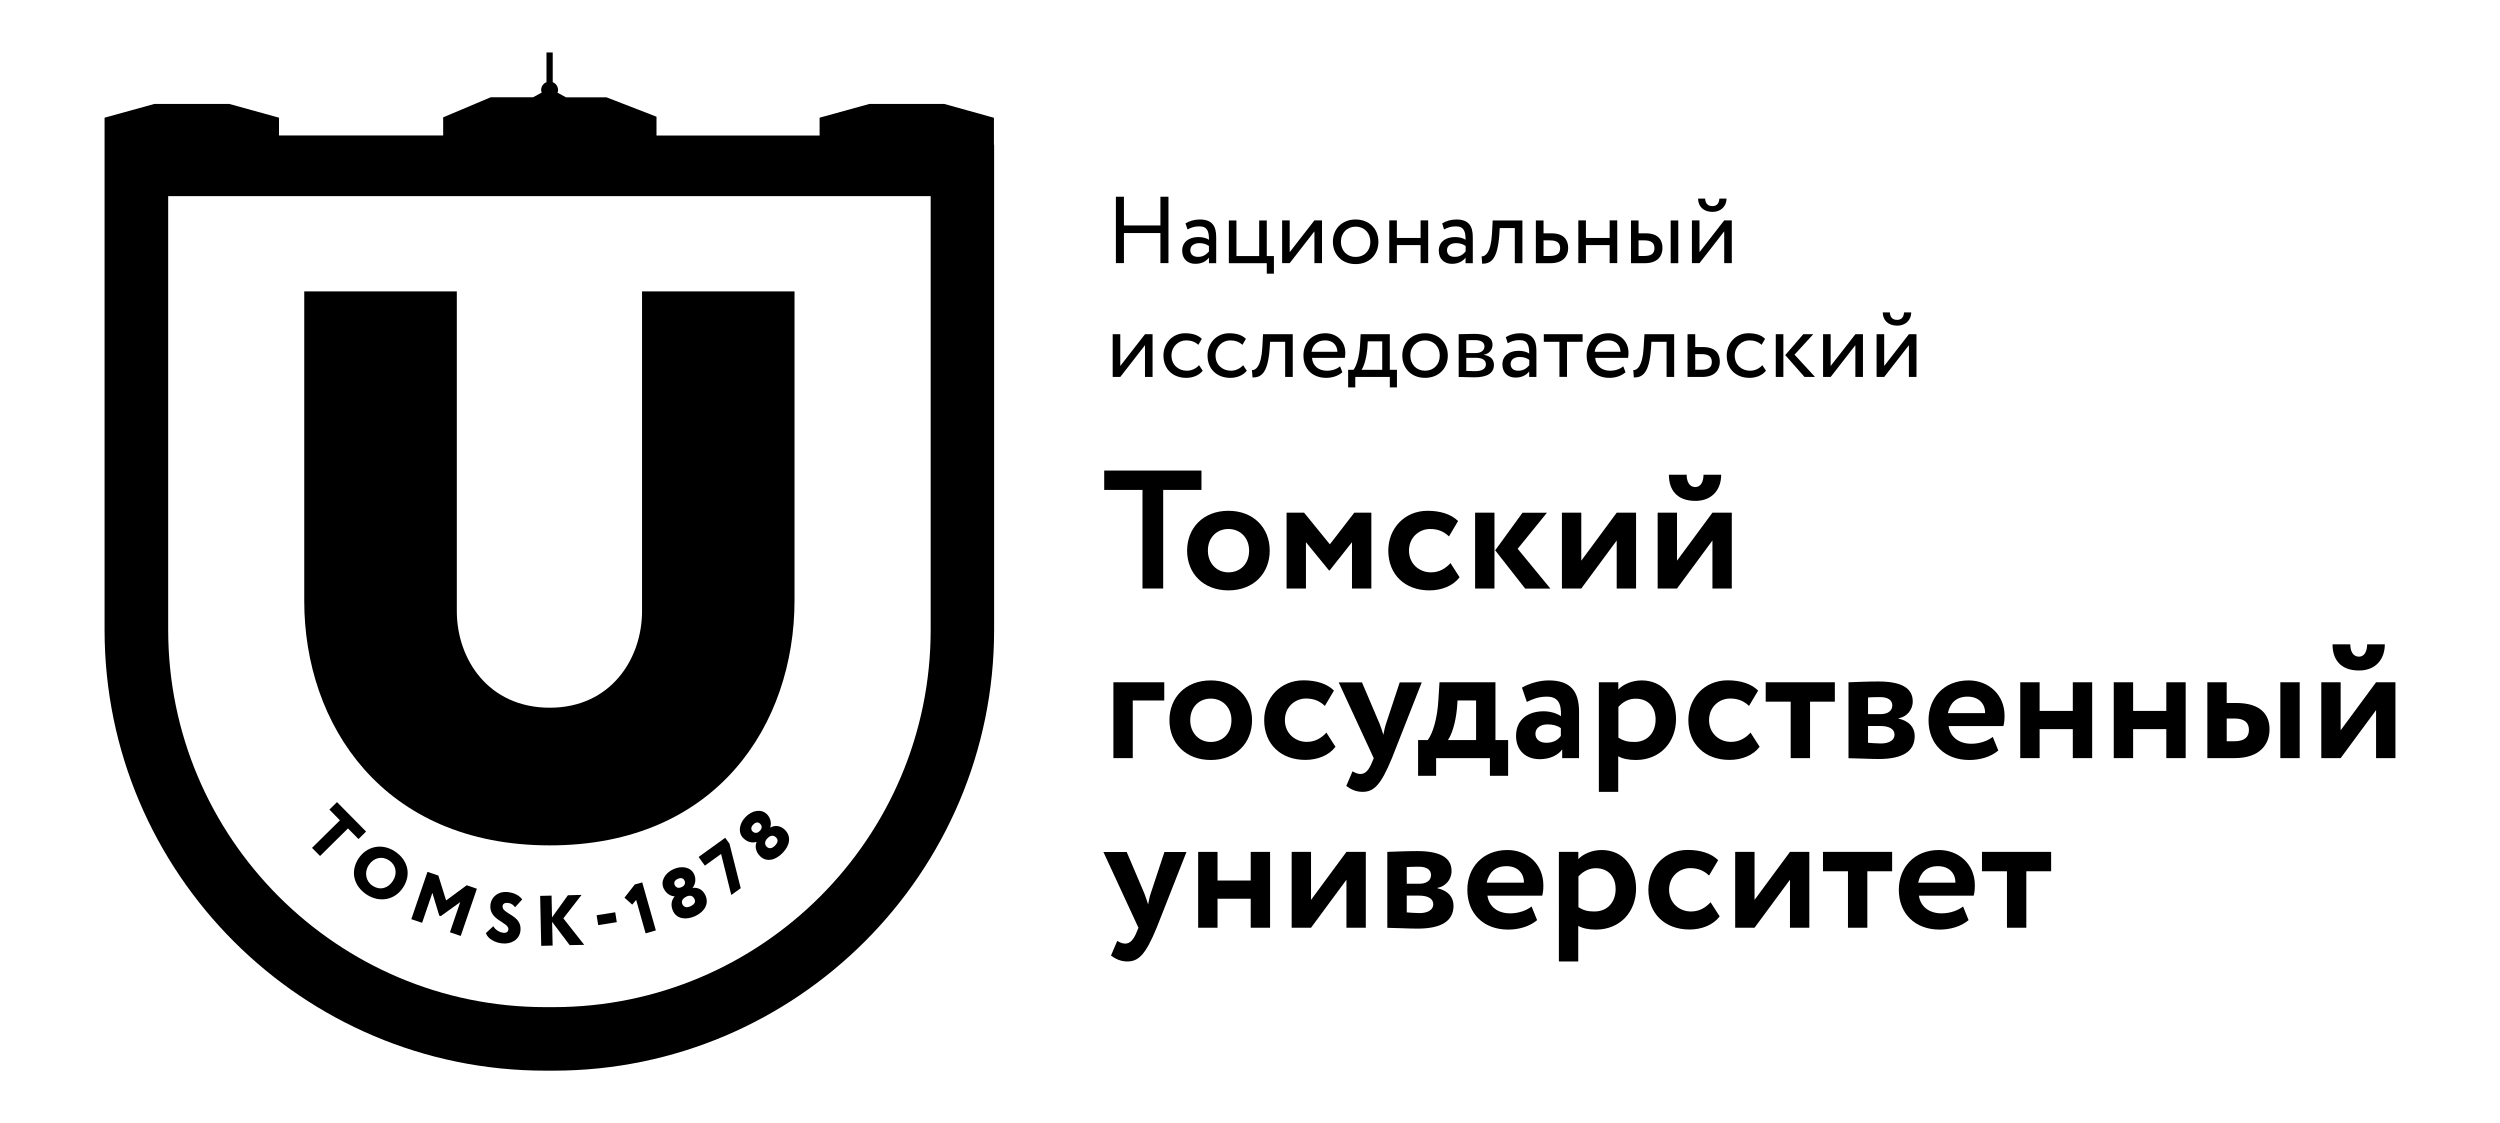 <?xml version="1.0" encoding="UTF-8"?> <!-- Generator: Adobe Illustrator 25.1.0, SVG Export Plug-In . SVG Version: 6.00 Build 0) --> <svg xmlns="http://www.w3.org/2000/svg" xmlns:xlink="http://www.w3.org/1999/xlink" id="Слой_1" x="0px" y="0px" viewBox="0 0 280.2 125.88" style="enable-background:new 0 0 280.2 125.88;" xml:space="preserve"> <g> <path d="M34.1,67.38V32.66H51.2v35.84c0,5.34,3.5,10.82,10.42,10.82c6.84,0,10.34-5.48,10.34-10.82V32.66h17.09v34.64 c0,13.84-8.67,27.45-27.43,27.45C42.86,94.75,34.1,81.14,34.1,67.38"></path> <path d="M105.83,11.65h-8.39l-5.58,1.54v2H73.58v-2.11l-5.6-2.17h-4.54l-0.95-0.52c0.03-0.1,0.06-0.19,0.06-0.3 c0-0.4-0.25-0.74-0.6-0.88V5.88h-0.7v3.33c-0.35,0.14-0.6,0.48-0.6,0.88c0,0.1,0.03,0.2,0.06,0.29l-0.96,0.52H55l-5.33,2.25v2.03 h-18.4v-1.99l-5.57-1.54H17.3l-5.58,1.54v8v49.42c0,27.23,22.16,49.39,49.39,49.39h0.92c27.23,0,49.39-22.16,49.39-49.39V16.22 h-0.02V13.2L105.83,11.65z M104.31,70.61c0,23.31-18.96,42.27-42.27,42.27h-0.92c-23.31,0-42.27-18.96-42.27-42.27V21.98h85.46 V70.61z"></path> <g> <path d="M123.76,52.74h10.9v2.17h-4.29v11.05h-2.32V54.91h-4.29V52.74z"></path> <path d="M137.68,57.25c2.81,0,4.63,1.91,4.63,4.46c0,2.55-1.81,4.46-4.63,4.46c-2.82,0-4.63-1.91-4.63-4.46 C133.06,59.16,134.87,57.25,137.68,57.25z M137.68,64.15c1.34,0,2.32-0.96,2.32-2.44c0-1.44-1-2.42-2.32-2.42 c-1.29,0-2.3,0.94-2.3,2.42C135.38,63.13,136.36,64.15,137.68,64.15z"></path> <path d="M144.2,57.46h1.96l2.89,3.55l2.74-3.55h1.91v8.5h-2.17v-5.19l-2.51,3.17h-0.06l-2.59-3.17v5.19h-2.17V57.46z"></path> <path d="M163.59,64.7c-0.72,0.96-2,1.47-3.38,1.47c-2.76,0-4.61-1.78-4.61-4.46c0-2.47,1.81-4.46,4.4-4.46 c1.4,0,2.63,0.36,3.42,1.15l-1.02,1.72c-0.64-0.62-1.34-0.83-2.12-0.83c-1.21,0-2.36,0.93-2.36,2.42c0,1.51,1.17,2.44,2.46,2.44 c0.93,0,1.64-0.43,2.19-1.04L163.59,64.7z"></path> <path d="M165.33,57.46h2.17v8.5h-2.17V57.46z M170.1,61.51l3.67,4.46h-2.83l-3.36-4.29l3.06-4.21h2.74L170.1,61.51z"></path> <path d="M175.06,65.96v-8.5h2.17v5.38l3.97-5.38h2.17v8.5h-2.17v-5.38l-3.97,5.38H175.06z"></path> <path d="M185.79,65.96v-8.5h2.17v5.38l3.97-5.38h2.17v8.5h-2.17v-5.38l-3.97,5.38H185.79z M189.04,53.21 c0,0.7,0.26,1.38,0.98,1.38c0.64,0,0.91-0.68,0.91-1.38h1.98c0,1.62-0.98,2.93-2.89,2.93c-2.12,0-2.97-1.28-2.97-2.93H189.04z"></path> </g> <g> <path d="M124.78,76.47h5.71v2.04h-3.53v6.46h-2.17V76.47z"></path> <path d="M135.7,76.26c2.81,0,4.63,1.91,4.63,4.46c0,2.55-1.81,4.46-4.63,4.46c-2.82,0-4.63-1.91-4.63-4.46 C131.07,78.17,132.89,76.26,135.7,76.26z M135.7,83.16c1.34,0,2.32-0.96,2.32-2.44c0-1.44-1-2.42-2.32-2.42 c-1.29,0-2.3,0.94-2.3,2.42C133.4,82.14,134.38,83.16,135.7,83.16z"></path> <path d="M149.68,83.7c-0.72,0.96-2,1.47-3.38,1.47c-2.76,0-4.61-1.78-4.61-4.46c0-2.47,1.81-4.46,4.4-4.46 c1.4,0,2.63,0.36,3.42,1.15l-1.02,1.72c-0.64-0.62-1.34-0.83-2.12-0.83c-1.21,0-2.36,0.93-2.36,2.42c0,1.51,1.17,2.44,2.46,2.44 c0.93,0,1.64-0.43,2.19-1.04L149.68,83.7z"></path> <path d="M156.01,84.97c-1.25,3.04-2.04,3.78-3.29,3.78c-0.78,0-1.34-0.3-1.83-0.66l0.7-1.64c0.23,0.13,0.55,0.3,0.89,0.3 c0.55,0,0.94-0.43,1.3-1.32l0.19-0.45l-3.93-8.5h2.61l1.98,4.65c0.17,0.42,0.28,0.81,0.42,1.23c0.08-0.4,0.15-0.81,0.3-1.25 l1.53-4.63h2.47L156.01,84.97z"></path> <path d="M158.94,82.95h1.08c0.6-0.79,1.08-2.51,1.19-4.44l0.13-2.04h6.27v6.48h1.42v4h-2.04v-1.98h-6.03v1.98h-2.02V82.95z M162.28,82.95h3.16v-4.44h-2.08l-0.06,0.87C163.13,81.17,162.66,82.42,162.28,82.95z"></path> <path d="M170.58,77.07c0.74-0.43,1.89-0.81,3-0.81c2.51,0,3.4,1.28,3.4,3.53v5.18h-1.89v-0.98c-0.45,0.64-1.36,1.1-2.51,1.1 c-1.55,0-2.66-0.96-2.66-2.61c0-1.87,1.38-2.76,3.1-2.76c0.76,0,1.51,0.25,1.93,0.55c0.06-1.42-0.32-2.19-1.59-2.19 c-0.98,0-1.61,0.3-2.23,0.59L170.58,77.07z M174.94,82.48v-0.87c-0.38-0.28-0.87-0.42-1.49-0.42c-0.72,0-1.36,0.34-1.36,1.06 c0,0.64,0.53,1,1.21,1C174.2,83.25,174.68,82.85,174.94,82.48z"></path> <path d="M179.21,76.47h2.17v0.81c0.53-0.57,1.53-1.02,2.62-1.02c2.34,0,3.85,1.81,3.85,4.33c0,2.59-1.78,4.59-4.5,4.59 c-0.76,0-1.49-0.13-1.98-0.42v3.99h-2.17V76.47z M181.39,79.23v3.44c0.59,0.38,1.08,0.49,1.79,0.49c1.51,0,2.38-1.1,2.38-2.51 c0-1.36-0.79-2.34-2.23-2.34C182.59,78.3,181.91,78.64,181.39,79.23z"></path> <path d="M197.22,83.7c-0.72,0.96-2,1.47-3.38,1.47c-2.76,0-4.61-1.78-4.61-4.46c0-2.47,1.81-4.46,4.4-4.46 c1.4,0,2.63,0.36,3.42,1.15l-1.02,1.72c-0.64-0.62-1.34-0.83-2.12-0.83c-1.21,0-2.36,0.93-2.36,2.42c0,1.51,1.17,2.44,2.46,2.44 c0.93,0,1.64-0.43,2.19-1.04L197.22,83.7z"></path> <path d="M197.9,76.47h7.75v2.17h-2.78v6.33h-2.17v-6.33h-2.8V76.47z"></path> <path d="M207.19,76.47c0.74-0.02,2.02-0.09,3.34-0.09c2.47,0,3.85,0.68,3.85,2.23c0,1.02-0.74,1.76-1.59,1.89v0.04 c1.19,0.28,1.81,0.98,1.81,1.96c0,1.68-1.3,2.57-4.04,2.57c-1.06,0-2.61-0.09-3.38-0.09V76.47z M209.37,78.17v1.87h1.42 c0.72,0,1.3-0.32,1.3-0.98c0-0.62-0.55-0.93-1.36-0.93C210.22,78.13,209.59,78.15,209.37,78.17z M209.37,81.36v1.89 c0.32,0.02,0.91,0.08,1.44,0.08c0.96,0,1.53-0.4,1.53-0.98c0-0.64-0.58-0.98-1.61-0.98H209.37z"></path> <path d="M223.97,84.12c-0.85,0.72-2.06,1.06-3.25,1.06c-2.74,0-4.57-1.78-4.57-4.46c0-2.47,1.7-4.46,4.5-4.46 c2.19,0,4.02,1.57,4.02,3.95c0,0.53-0.04,0.85-0.13,1.17h-6.14c0.19,1.28,1.21,1.98,2.55,1.98c1.04,0,1.91-0.38,2.4-0.77 L223.97,84.12z M218.32,79.93h4.17c0.02-1.04-0.7-1.85-1.95-1.85C219.25,78.07,218.55,78.81,218.32,79.93z"></path> <path d="M232.32,81.72h-3.72v3.25h-2.17v-8.5h2.17v3.21h3.72v-3.21h2.17v8.5h-2.17V81.72z"></path> <path d="M242.8,81.72h-3.72v3.25h-2.17v-8.5h2.17v3.21h3.72v-3.21h2.17v8.5h-2.17V81.72z"></path> <path d="M247.4,76.47h2.17v2.32h1.06c2.89,0,3.74,1.44,3.74,2.95c0,1.62-1.02,3.23-3.91,3.23h-3.06V76.47z M249.57,80.53v2.55 h0.85c1.17,0,1.64-0.49,1.64-1.27c0-0.77-0.45-1.28-1.62-1.28H249.57z M255.58,76.47h2.17v8.5h-2.17V76.47z"></path> <path d="M260.17,84.97v-8.5h2.17v5.38l3.97-5.38h2.17v8.5h-2.17v-5.38l-3.97,5.38H260.17z M263.42,72.22 c0,0.7,0.26,1.38,0.98,1.38c0.64,0,0.91-0.68,0.91-1.38h1.98c0,1.62-0.98,2.93-2.89,2.93c-2.12,0-2.97-1.28-2.97-2.93H263.42z"></path> </g> <g> <path d="M129.64,103.98c-1.25,3.04-2.04,3.78-3.29,3.78c-0.77,0-1.34-0.3-1.83-0.66l0.7-1.64c0.23,0.13,0.55,0.3,0.89,0.3 c0.55,0,0.94-0.43,1.3-1.32l0.19-0.45l-3.93-8.5h2.61l1.98,4.65c0.17,0.42,0.28,0.81,0.42,1.23c0.08-0.4,0.15-0.81,0.3-1.25 l1.53-4.63h2.47L129.64,103.98z"></path> <path d="M140.18,100.73h-3.72v3.25h-2.17v-8.5h2.17v3.21h3.72v-3.21h2.17v8.5h-2.17V100.73z"></path> <path d="M144.77,103.98v-8.5h2.17v5.38l3.97-5.38h2.17v8.5h-2.17v-5.38l-3.97,5.38H144.77z"></path> <path d="M155.5,95.48c0.74-0.02,2.02-0.09,3.34-0.09c2.47,0,3.85,0.68,3.85,2.23c0,1.02-0.74,1.76-1.59,1.89v0.04 c1.19,0.28,1.81,0.98,1.81,1.96c0,1.68-1.3,2.57-4.04,2.57c-1.06,0-2.61-0.09-3.38-0.09V95.48z M157.67,97.18v1.87h1.42 c0.72,0,1.3-0.32,1.3-0.98c0-0.62-0.55-0.93-1.36-0.93C158.52,97.14,157.9,97.16,157.67,97.18z M157.67,100.37v1.89 c0.32,0.02,0.91,0.08,1.44,0.08c0.96,0,1.53-0.4,1.53-0.98c0-0.64-0.58-0.98-1.61-0.98H157.67z"></path> <path d="M172.28,103.13c-0.85,0.72-2.06,1.06-3.25,1.06c-2.74,0-4.57-1.78-4.57-4.46c0-2.47,1.7-4.46,4.5-4.46 c2.19,0,4.02,1.57,4.02,3.95c0,0.53-0.04,0.85-0.13,1.17h-6.14c0.19,1.28,1.21,1.98,2.55,1.98c1.04,0,1.91-0.38,2.4-0.77 L172.28,103.13z M166.63,98.93h4.17c0.02-1.04-0.7-1.85-1.95-1.85C167.55,97.08,166.86,97.82,166.63,98.93z"></path> <path d="M174.73,95.48h2.17v0.81c0.53-0.57,1.53-1.02,2.62-1.02c2.34,0,3.85,1.81,3.85,4.33c0,2.59-1.78,4.59-4.5,4.59 c-0.76,0-1.49-0.13-1.98-0.42v3.99h-2.17V95.48z M176.91,98.23v3.44c0.58,0.38,1.08,0.49,1.79,0.49c1.51,0,2.38-1.1,2.38-2.51 c0-1.36-0.79-2.34-2.23-2.34C178.12,97.31,177.44,97.65,176.91,98.23z"></path> <path d="M192.74,102.71c-0.72,0.96-2,1.47-3.38,1.47c-2.76,0-4.61-1.78-4.61-4.46c0-2.47,1.81-4.46,4.4-4.46 c1.4,0,2.63,0.36,3.42,1.15l-1.02,1.72c-0.64-0.62-1.34-0.83-2.12-0.83c-1.21,0-2.36,0.93-2.36,2.42c0,1.51,1.17,2.44,2.46,2.44 c0.93,0,1.64-0.43,2.19-1.04L192.74,102.71z"></path> <path d="M194.48,103.98v-8.5h2.17v5.38l3.97-5.38h2.17v8.5h-2.17v-5.38l-3.97,5.38H194.48z"></path> <path d="M204.32,95.48h7.75v2.17h-2.78v6.33h-2.17v-6.33h-2.8V95.48z"></path> <path d="M220.64,103.13c-0.85,0.72-2.06,1.06-3.25,1.06c-2.74,0-4.57-1.78-4.57-4.46c0-2.47,1.7-4.46,4.5-4.46 c2.19,0,4.02,1.57,4.02,3.95c0,0.53-0.04,0.85-0.13,1.17h-6.14c0.19,1.28,1.21,1.98,2.55,1.98c1.04,0,1.91-0.38,2.4-0.77 L220.64,103.13z M214.99,98.93h4.17c0.02-1.04-0.7-1.85-1.95-1.85C215.92,97.08,215.22,97.82,214.99,98.93z"></path> <path d="M222.14,95.48h7.75v2.17h-2.78v6.33h-2.17v-6.33h-2.8V95.48z"></path> </g> <g> <path d="M130.06,26.12h-4.09v3.37h-0.9v-7.44h0.9v3.22h4.09v-3.22h0.9v7.44h-0.9V26.12z"></path> <path d="M132.87,25.04c0.43-0.27,1-0.44,1.6-0.44c1.36,0,1.84,0.71,1.84,1.96v2.94h-0.81v-0.62c-0.29,0.36-0.74,0.69-1.53,0.69 c-0.87,0-1.47-0.55-1.47-1.48c0-0.98,0.78-1.52,1.81-1.52c0.37,0,0.87,0.07,1.19,0.31c0-0.89-0.14-1.51-1.08-1.51 c-0.59,0-0.94,0.15-1.32,0.35L132.87,25.04z M135.5,28.18v-0.61c-0.3-0.21-0.66-0.32-1.07-0.32c-0.51,0-1.02,0.23-1.02,0.79 c0,0.46,0.31,0.75,0.86,0.75C134.89,28.8,135.25,28.47,135.5,28.18z"></path> <path d="M137.73,24.71h0.85v3.99h2.55v-3.99h0.85v3.99h0.8v1.97h-0.8v-1.17h-4.25V24.71z"></path> <path d="M143.7,29.49v-4.79h0.85v3.56l2.77-3.56h0.85v4.79h-0.85v-3.56l-2.77,3.56H143.7z"></path> <path d="M151.94,24.6c1.53,0,2.55,1.06,2.55,2.5c0,1.44-1.02,2.5-2.55,2.5c-1.53,0-2.55-1.06-2.55-2.5 C149.39,25.66,150.41,24.6,151.94,24.6z M151.94,28.8c0.96,0,1.65-0.68,1.65-1.7c0-1-0.69-1.7-1.65-1.7 c-0.94,0-1.65,0.69-1.65,1.7C150.29,28.1,150.98,28.8,151.94,28.8z"></path> <path d="M159.22,27.47h-2.66v2.02h-0.85v-4.79h0.85v1.97h2.66v-1.97h0.85v4.79h-0.85V27.47z"></path> <path d="M161.64,25.04c0.42-0.27,1-0.44,1.59-0.44c1.36,0,1.84,0.71,1.84,1.96v2.94h-0.81v-0.62c-0.29,0.36-0.75,0.69-1.53,0.69 c-0.87,0-1.47-0.55-1.47-1.48c0-0.98,0.78-1.52,1.81-1.52c0.37,0,0.87,0.07,1.19,0.31c0-0.89-0.14-1.51-1.09-1.51 c-0.58,0-0.94,0.15-1.32,0.35L161.64,25.04z M164.27,28.18v-0.61c-0.3-0.21-0.66-0.32-1.07-0.32c-0.51,0-1.02,0.23-1.02,0.79 c0,0.46,0.31,0.75,0.86,0.75C163.66,28.8,164.02,28.47,164.27,28.18z"></path> <path d="M169.77,25.56h-1.68l-0.05,0.81c-0.21,2.72-0.94,3.19-1.92,3.19l-0.06-0.83c0.36,0.03,1.04-0.32,1.16-2.53l0.08-1.49h3.33 v4.79h-0.85V25.56z"></path> <path d="M172.15,24.71H173v1.44h0.87c1.47,0,1.89,0.8,1.89,1.65c0,0.84-0.49,1.7-2,1.7h-1.62V24.71z M173,26.94v1.75h0.7 c0.84,0,1.16-0.31,1.16-0.87c0-0.57-0.33-0.88-1.15-0.88H173z"></path> <path d="M180.41,27.47h-2.66v2.02h-0.85v-4.79h0.85v1.97h2.66v-1.97h0.85v4.79h-0.85V27.47z"></path> <path d="M182.8,24.71h0.85v1.44h0.79c1.47,0,1.89,0.8,1.89,1.65c0,0.84-0.49,1.7-1.99,1.7h-1.54V24.71z M183.65,26.94v1.75h0.62 c0.85,0,1.16-0.31,1.16-0.87c0-0.57-0.33-0.88-1.15-0.88H183.65z M187.25,24.71h0.85v4.79h-0.85V24.71z"></path> <path d="M189.63,29.49v-4.79h0.85v3.56l2.77-3.56h0.85v4.79h-0.85v-3.56l-2.77,3.56H189.63z M191.11,22.26 c0.04,0.57,0.31,0.84,0.82,0.84c0.47,0,0.73-0.27,0.78-0.84h0.8c0,0.84-0.62,1.49-1.57,1.49c-1.05,0-1.62-0.65-1.62-1.49H191.11z"></path> </g> <g> <path d="M124.71,42.25v-4.79h0.85v3.56l2.77-3.56h0.85v4.79h-0.85v-3.56l-2.77,3.56H124.71z"></path> <path d="M134.8,41.55c-0.4,0.52-1.11,0.8-1.84,0.8c-1.52,0-2.56-0.99-2.56-2.5c0-1.39,1.02-2.5,2.42-2.5 c0.77,0,1.44,0.18,1.88,0.63l-0.39,0.67c-0.4-0.37-0.87-0.5-1.37-0.5c-0.86,0-1.64,0.69-1.64,1.7c0,1.05,0.78,1.7,1.72,1.7 c0.57,0,1.05-0.26,1.37-0.62L134.8,41.55z"></path> <path d="M139.74,41.55c-0.4,0.52-1.11,0.8-1.84,0.8c-1.52,0-2.56-0.99-2.56-2.5c0-1.39,1.02-2.5,2.42-2.5 c0.77,0,1.44,0.18,1.88,0.63l-0.39,0.67c-0.4-0.37-0.87-0.5-1.37-0.5c-0.86,0-1.64,0.69-1.64,1.7c0,1.05,0.78,1.7,1.72,1.7 c0.57,0,1.05-0.26,1.37-0.62L139.74,41.55z"></path> <path d="M144.03,38.31h-1.68l-0.05,0.81c-0.21,2.72-0.94,3.19-1.92,3.19l-0.06-0.83c0.36,0.03,1.04-0.32,1.16-2.53l0.08-1.49h3.33 v4.79h-0.85V38.31z"></path> <path d="M150.45,41.72c-0.47,0.43-1.16,0.63-1.8,0.63c-1.55,0-2.56-0.99-2.56-2.5c0-1.39,0.89-2.5,2.47-2.5 c1.23,0,2.22,0.87,2.22,2.19c0,0.23-0.02,0.43-0.05,0.57h-3.68c0.07,0.9,0.73,1.44,1.67,1.44c0.62,0,1.16-0.21,1.47-0.5 L150.45,41.72z M147,39.43h2.9c-0.04-0.79-0.55-1.28-1.38-1.28C147.64,38.15,147.09,38.69,147,39.43z"></path> <path d="M151.1,41.45h0.6c0.32-0.4,0.65-1.41,0.73-2.72l0.07-1.27h3.27v3.99h0.8v1.97h-0.8v-1.17h-3.87v1.17h-0.8V41.45z M152.6,41.45h2.32v-3.19h-1.62l-0.05,0.8C153.14,40.28,152.82,41.15,152.6,41.45z"></path> <path d="M159.72,37.35c1.53,0,2.55,1.06,2.55,2.5c0,1.44-1.02,2.5-2.55,2.5c-1.53,0-2.55-1.06-2.55-2.5 C157.17,38.42,158.19,37.35,159.72,37.35z M159.72,41.55c0.96,0,1.65-0.68,1.65-1.7c0-1-0.69-1.7-1.65-1.7 c-0.94,0-1.65,0.69-1.65,1.7C158.07,40.85,158.76,41.55,159.72,41.55z"></path> <path d="M163.49,37.46c0.41,0,1.04-0.04,1.73-0.04c1.34,0,2.06,0.37,2.06,1.23c0,0.56-0.38,1.01-0.96,1.1v0.02 c0.77,0.14,1.12,0.53,1.12,1.13c0,0.9-0.71,1.39-2.2,1.39c-0.6,0-1.32-0.04-1.75-0.04V37.46z M164.34,38.14v1.43h1.07 c0.56,0,0.97-0.28,0.97-0.74c0-0.52-0.48-0.71-1.09-0.71C164.91,38.11,164.55,38.13,164.34,38.14z M164.34,40.1v1.47 c0.26,0.01,0.6,0.03,0.98,0.03c0.79,0,1.22-0.27,1.22-0.77s-0.42-0.73-1.18-0.73H164.34z"></path> <path d="M168.77,37.79c0.42-0.27,1-0.44,1.59-0.44c1.36,0,1.84,0.71,1.84,1.96v2.94h-0.81v-0.62c-0.29,0.36-0.75,0.69-1.53,0.69 c-0.87,0-1.47-0.55-1.47-1.48c0-0.98,0.78-1.52,1.81-1.52c0.37,0,0.87,0.07,1.19,0.31c0-0.89-0.14-1.51-1.08-1.51 c-0.59,0-0.94,0.15-1.32,0.35L168.77,37.79z M171.4,40.94v-0.61c-0.3-0.21-0.66-0.32-1.07-0.32c-0.51,0-1.02,0.23-1.02,0.79 c0,0.46,0.31,0.75,0.86,0.75C170.79,41.55,171.16,41.22,171.4,40.94z"></path> <path d="M173.02,37.46h4.36v0.85h-1.75v3.93h-0.85v-3.93h-1.75V37.46z"></path> <path d="M182.19,41.72c-0.47,0.43-1.16,0.63-1.8,0.63c-1.55,0-2.56-0.99-2.56-2.5c0-1.39,0.89-2.5,2.47-2.5 c1.23,0,2.22,0.87,2.22,2.19c0,0.23-0.02,0.43-0.05,0.57h-3.68c0.07,0.9,0.73,1.44,1.67,1.44c0.62,0,1.16-0.21,1.47-0.5 L182.19,41.72z M178.73,39.43h2.9c-0.04-0.79-0.55-1.28-1.38-1.28C179.38,38.15,178.83,38.69,178.73,39.43z"></path> <path d="M186.77,38.31h-1.68l-0.05,0.81c-0.21,2.72-0.94,3.19-1.92,3.19l-0.06-0.83c0.36,0.03,1.04-0.32,1.16-2.53l0.09-1.49h3.33 v4.79h-0.85V38.31z"></path> <path d="M189.15,37.46H190v1.44h0.87c1.47,0,1.89,0.8,1.89,1.65c0,0.84-0.49,1.7-2,1.7h-1.62V37.46z M190,39.69v1.75h0.7 c0.84,0,1.16-0.31,1.16-0.87c0-0.57-0.33-0.88-1.15-0.88H190z"></path> <path d="M197.93,41.55c-0.4,0.52-1.11,0.8-1.84,0.8c-1.52,0-2.56-0.99-2.56-2.5c0-1.39,1.02-2.5,2.42-2.5 c0.77,0,1.44,0.18,1.88,0.63l-0.39,0.67c-0.4-0.37-0.87-0.5-1.37-0.5c-0.86,0-1.64,0.69-1.64,1.7c0,1.05,0.78,1.7,1.72,1.7 c0.57,0,1.05-0.26,1.37-0.62L197.93,41.55z"></path> <path d="M199.03,37.46h0.85v4.79h-0.85V37.46z M201.13,39.75l2.3,2.5h-1.18l-2.16-2.45l2.02-2.34h1.12L201.13,39.75z"></path> <path d="M204.33,42.25v-4.79h0.85v3.56l2.77-3.56h0.85v4.79h-0.85v-3.56l-2.77,3.56H204.33z"></path> <path d="M210.33,42.25v-4.79h0.85v3.56l2.77-3.56h0.85v4.79h-0.85v-3.56l-2.77,3.56H210.33z M211.81,35.01 c0.04,0.57,0.31,0.84,0.82,0.84c0.47,0,0.73-0.27,0.78-0.84h0.8c0,0.84-0.62,1.49-1.57,1.49c-1.05,0-1.62-0.65-1.62-1.49H211.81z"></path> </g> <polygon points="37.77,89.9 41.03,93.2 40.18,94.04 39,92.85 35.87,95.94 34.97,95.03 38.1,91.94 36.92,90.74 "></polygon> <path d="M44.27,95.43c1.42,0.94,1.88,2.56,0.9,4.05c-0.93,1.42-2.65,1.72-4.08,0.78c-1.42-0.94-1.88-2.56-0.9-4.05 C41.09,94.86,42.78,94.45,44.27,95.43 M41.75,99.27c0.89,0.58,1.76,0.26,2.28-0.53c0.56-0.86,0.34-1.81-0.42-2.31 c-0.77-0.51-1.72-0.33-2.28,0.53C40.8,97.77,41,98.78,41.75,99.27"></path> <polygon points="47.91,97.72 49.13,98.13 50,100.92 52.31,99.22 53.45,99.61 51.64,104.9 50.43,104.49 51.58,101.11 49.4,102.68 49.23,102.62 48.46,100.07 47.31,103.43 46.1,103.02 "></polygon> <path d="M54.97,101.37c0.11-0.86,0.89-1.52,2-1.38c0.71,0.09,1.26,0.4,1.56,0.82l-0.8,0.87c-0.22-0.26-0.38-0.43-0.79-0.48 c-0.35-0.04-0.58,0.09-0.61,0.34c-0.12,0.92,2.23,0.99,2,2.8c-0.12,0.97-1.04,1.53-2.11,1.39c-0.75-0.09-1.57-0.52-1.76-1.15 l0.83-0.77c0.26,0.45,0.73,0.69,1.11,0.74c0.33,0.04,0.54-0.1,0.58-0.36C57.08,103.35,54.74,103.16,54.97,101.37"></path> <polygon points="60.54,100.41 61.82,100.38 61.87,102.82 63.65,100.34 65.18,100.3 63.14,102.93 65.48,105.9 63.85,105.93 61.88,103.32 61.94,105.98 60.66,106.01 "></polygon> <rect x="66.89" y="102.39" transform="matrix(0.988 -0.157 0.157 0.988 -15.294 11.921)" width="2.11" height="1.12"></rect> <polygon points="71.15,99.13 71.98,98.9 73.51,104.28 72.36,104.61 71.3,100.86 70.86,101.39 69.99,100.61 "></polygon> <path d="M75.44,102.12c-0.32-0.68-0.16-1.27,0.17-1.64l-0.01-0.02c-0.42-0.02-0.92-0.27-1.22-0.89c-0.37-0.79,0.12-1.69,1.07-2.14 c0.95-0.44,1.96-0.26,2.34,0.54c0.23,0.49,0.19,1.09-0.16,1.53l0.01,0.02c0.5-0.09,1.1,0.14,1.41,0.8 c0.45,0.95-0.06,1.85-1.12,2.35C76.87,103.16,75.84,102.98,75.44,102.12 M76.45,99.4c0.34-0.16,0.38-0.48,0.27-0.7 c-0.13-0.28-0.4-0.36-0.77-0.19c-0.38,0.18-0.44,0.46-0.32,0.7c0.1,0.22,0.37,0.4,0.73,0.23L76.45,99.4z M76.87,100.53 c-0.33,0.15-0.56,0.47-0.38,0.83c0.13,0.28,0.44,0.44,0.91,0.21c0.55-0.26,0.56-0.57,0.42-0.84c-0.18-0.36-0.52-0.41-0.87-0.25 L76.87,100.53z"></path> <polygon points="78.3,96.05 81.28,93.9 81.76,94.56 83.02,99.55 81.96,100.31 80.82,95.71 79,97.02 "></polygon> <path d="M85.21,95.98c-0.54-0.52-0.6-1.13-0.42-1.6l-0.02-0.02c-0.4,0.13-0.95,0.08-1.45-0.41c-0.63-0.61-0.49-1.63,0.24-2.38 c0.73-0.75,1.74-0.94,2.38-0.33c0.39,0.38,0.56,0.96,0.39,1.49l0.02,0.02c0.43-0.26,1.08-0.26,1.6,0.24 c0.76,0.73,0.6,1.75-0.22,2.59C86.92,96.44,85.9,96.65,85.21,95.98 M85.2,93.08c0.26-0.27,0.18-0.58,0-0.75 c-0.23-0.22-0.5-0.2-0.79,0.1c-0.29,0.3-0.24,0.59-0.05,0.77c0.18,0.17,0.49,0.24,0.76-0.04L85.2,93.08z M85.99,93.98 c-0.25,0.26-0.35,0.64-0.06,0.92c0.22,0.22,0.56,0.26,0.93-0.12c0.42-0.44,0.32-0.73,0.1-0.94c-0.29-0.27-0.63-0.2-0.9,0.08 L85.99,93.98z"></path> </g> </svg> 